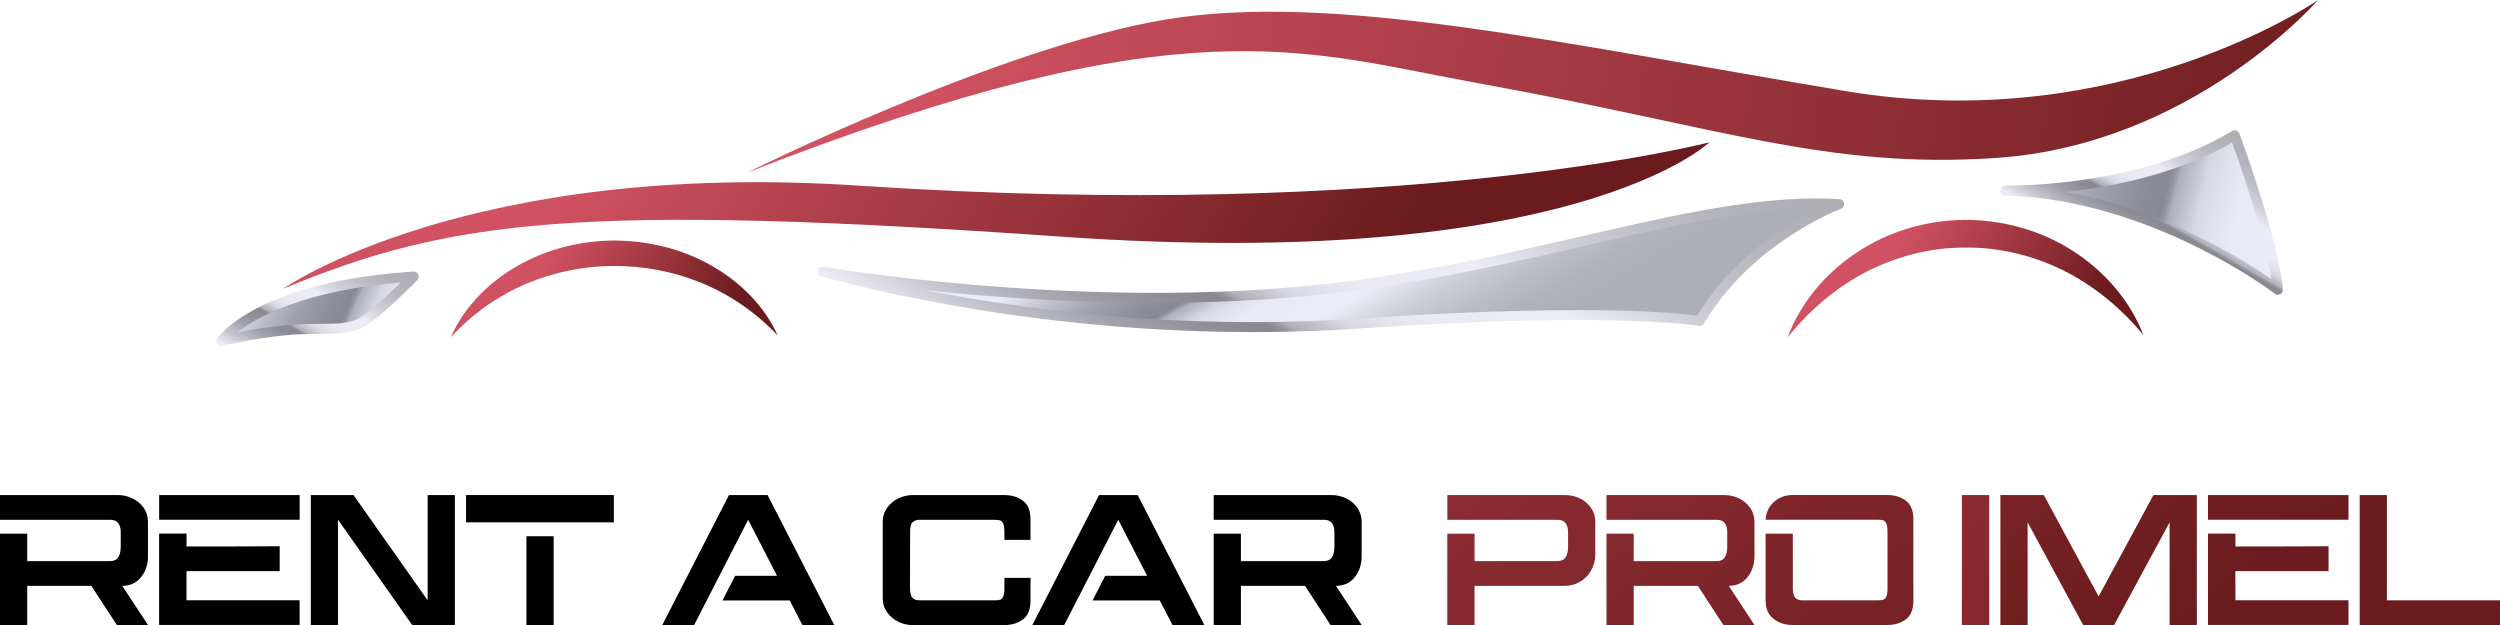 <svg width="216" height="54" viewBox="0 0 216 54" fill="none" xmlns="http://www.w3.org/2000/svg">
<g clip-path="url(#clip0_764_1010)">
<path d="M19.107 29.477C19.107 29.477 22.391 24.74 35.75 23.896C35.75 23.896 33.115 26.615 31.512 27.695C29.913 28.773 27.887 28.211 24.64 28.539C21.393 28.867 19.109 29.477 19.109 29.477H19.107Z" fill="url(#paint0_linear_764_1010)" stroke="url(#paint1_linear_764_1010)" stroke-width="0.86" stroke-linecap="round" stroke-linejoin="round"/>
<path d="M24.451 24.951C24.451 24.951 40.35 13.789 74.229 16.041C121.391 19.173 147.697 12.293 147.697 12.293C147.697 12.293 136.02 23.546 91.73 20.45C50.141 17.543 38.92 18.948 24.448 24.954L24.451 24.951Z" fill="url(#paint2_linear_764_1010)"/>
<path d="M64.541 14.918C64.541 14.918 86.311 4.081 100.717 1.687C115.123 -0.704 134.498 3.702 159.47 7.872C183.203 11.84 200.284 0 200.284 0C200.284 0 189.429 12.507 172.462 13.647C157.822 14.633 148.666 10.976 127.906 7.225C112.634 4.466 102.411 0.108 64.541 14.915V14.918Z" fill="url(#paint3_linear_764_1010)"/>
<path d="M38.946 29.146C40.056 26.581 42.167 24.426 44.673 22.995C47.183 21.539 50.107 20.809 53.019 20.781C55.932 20.787 58.865 21.474 61.388 22.904C63.912 24.304 66.049 26.436 67.191 28.984C65.279 26.96 63.045 25.452 60.627 24.449C58.207 23.463 55.62 22.956 53.028 22.984C50.436 22.973 47.855 23.514 45.446 24.526C43.04 25.558 40.825 27.094 38.946 29.146Z" fill="url(#paint4_linear_764_1010)"/>
<path d="M154.449 29.146C155.542 26.208 157.702 23.608 160.426 21.818C163.144 19.997 166.448 19.022 169.756 18.997C173.06 18.991 176.379 19.909 179.12 21.696C181.87 23.451 184.061 26.022 185.191 28.947C183.194 26.538 180.825 24.623 178.187 23.32C175.55 22.035 172.663 21.354 169.77 21.391C166.875 21.374 163.999 22.109 161.376 23.423C158.752 24.757 156.412 26.709 154.449 29.143V29.146Z" fill="url(#paint5_linear_764_1010)"/>
<path d="M196.802 25.03C196.802 25.03 186.07 16.805 173.266 16.466C173.266 16.466 184.702 16.722 193.082 11.689C193.082 11.689 196.519 20.997 196.802 25.033V25.03Z" fill="url(#paint6_linear_764_1010)" stroke="url(#paint7_linear_764_1010)" stroke-width="0.86" stroke-linecap="round" stroke-linejoin="round"/>
<path d="M71.059 23.471C71.059 23.471 92.056 27.105 112.676 25.159C131.958 23.34 146.855 16.887 158.906 17.637C158.906 17.637 151.093 20.539 146.858 27.735C146.858 27.735 139.605 26.447 117.575 27.949C95.541 29.451 77.276 25.159 71.062 23.471H71.059Z" fill="url(#paint8_linear_764_1010)" stroke="url(#paint9_linear_764_1010)" stroke-width="0.86" stroke-linecap="round" stroke-linejoin="round"/>
<path d="M0 54V46.108H2.352V48.482H9.467C9.842 48.482 10.097 48.365 10.231 48.129C10.366 47.895 10.432 47.593 10.432 47.231V46.093C10.452 45.301 10.151 44.908 9.53 44.908H0V42.776H10.223C10.632 42.776 11.03 42.867 11.422 43.05C11.813 43.232 12.137 43.497 12.389 43.842C12.64 44.19 12.772 44.589 12.784 45.036V48.148C12.763 48.844 12.552 49.428 12.157 49.904C11.759 50.38 11.227 50.617 10.563 50.617L12.786 54H10.097L7.891 50.617H2.352V54H0Z" fill="black"/>
<path d="M13.751 42.773H25.89V44.905H13.751V42.773ZM16.117 46.108V47.214H19.899C21.35 47.214 22.772 47.208 24.165 47.197V49.346H16.114V51.865H25.887V53.997H13.748V46.105H16.114L16.117 46.108Z" fill="black"/>
<path d="M26.854 42.773H30.542L36.951 51.868V42.773H39.303V54H35.615L29.206 44.905V54H26.854V42.773Z" fill="black"/>
<path d="M40.267 42.773H53.036V45.13H40.267V42.773ZM45.483 46.333H47.835V54H45.483V46.333Z" fill="black"/>
<path d="M62.985 42.773H66.318L72.08 54H69.328L68.232 51.882H62.421L63.514 49.75H67.136L64.641 44.908L59.972 54.003H57.219L62.982 42.776L62.985 42.773Z" fill="black"/>
<path d="M77.636 53.729C77.25 53.547 76.927 53.282 76.669 52.934C76.412 52.586 76.277 52.187 76.266 51.74V45.036C76.277 44.589 76.412 44.19 76.669 43.842C76.927 43.494 77.25 43.229 77.636 43.05C78.023 42.87 78.42 42.776 78.827 42.776H86.781C87.404 42.776 87.936 42.935 88.374 43.258C88.815 43.577 89.035 44.124 89.035 44.894V46.644H86.781V45.874C86.769 45.575 86.732 45.358 86.669 45.224C86.606 45.09 86.523 45.005 86.42 44.968C86.317 44.931 86.16 44.911 85.945 44.911H79.376C79.141 44.934 78.964 45.002 78.844 45.119C78.724 45.236 78.655 45.461 78.635 45.791C78.635 47.963 78.629 49.594 78.621 50.682C78.621 51.175 78.689 51.495 78.829 51.646C78.97 51.797 79.19 51.871 79.488 51.871H85.945C86.16 51.871 86.317 51.851 86.42 51.814C86.523 51.777 86.606 51.691 86.669 51.557C86.732 51.423 86.772 51.207 86.781 50.907V49.93H89.035V51.888C89.035 52.657 88.815 53.202 88.374 53.524C87.934 53.843 87.401 54.006 86.781 54.006H78.827C78.418 54.006 78.023 53.914 77.636 53.732V53.729Z" fill="black"/>
<path d="M94.96 42.773H98.294L104.056 54H101.304L100.208 51.882H94.397L95.49 49.75H99.112L96.617 44.908L91.948 54.003H89.195L94.958 42.776L94.96 42.773Z" fill="black"/>
<path d="M104.863 54V46.108H107.215V48.482H114.33C114.705 48.482 114.96 48.365 115.094 48.129C115.229 47.895 115.294 47.593 115.294 47.231V46.093C115.314 45.301 115.014 44.908 114.393 44.908H104.863V42.776H115.086C115.495 42.776 115.892 42.867 116.284 43.05C116.676 43.232 117 43.497 117.251 43.842C117.503 44.19 117.635 44.589 117.646 45.036V48.148C117.626 48.844 117.415 49.428 117.02 49.904C116.622 50.38 116.09 50.617 115.426 50.617L117.649 54H114.96L112.754 50.617H107.215V54H104.863Z" fill="black"/>
<path d="M125.051 46.108H127.403V48.482H134.518C134.893 48.482 135.148 48.365 135.282 48.129C135.417 47.895 135.482 47.593 135.482 47.231V46.093C135.502 45.301 135.202 44.908 134.581 44.908H125.051V42.776H135.274C135.683 42.776 136.08 42.867 136.472 43.05C136.864 43.232 137.188 43.497 137.439 43.842C137.691 44.19 137.823 44.589 137.834 45.036V47.941C137.823 48.442 137.7 48.898 137.462 49.303C137.228 49.71 136.91 50.03 136.512 50.266C136.115 50.503 135.666 50.62 135.159 50.62H127.4V54.003H125.048V46.111L125.051 46.108Z" fill="url(#paint10_linear_764_1010)"/>
<path d="M138.801 54V46.108H141.153V48.482H148.269C148.644 48.482 148.898 48.365 149.033 48.129C149.167 47.895 149.233 47.593 149.233 47.231V46.093C149.253 45.301 148.953 44.908 148.332 44.908H138.801V42.776H149.024C149.433 42.776 149.831 42.867 150.223 43.05C150.615 43.232 150.938 43.497 151.19 43.842C151.442 44.19 151.573 44.589 151.585 45.036V48.148C151.565 48.844 151.353 49.428 150.958 49.904C150.561 50.38 150.028 50.617 149.365 50.617L151.588 54H148.898L146.692 50.617H141.153V54H138.801Z" fill="url(#paint11_linear_764_1010)"/>
<path d="M153.25 53.478C152.792 53.131 152.56 52.62 152.549 51.948V46.111H154.901V50.987C154.932 51.318 155.01 51.543 155.127 51.66C155.244 51.777 155.416 51.848 155.642 51.868H162.242C162.457 51.868 162.617 51.848 162.726 51.811C162.835 51.774 162.921 51.683 162.984 51.537C163.046 51.392 163.081 51.161 163.081 50.839V46.011C163.081 45.669 163.049 45.418 162.992 45.258C162.932 45.099 162.846 44.999 162.735 44.962C162.62 44.925 162.457 44.905 162.242 44.905H152.549C152.592 44.252 152.838 43.734 153.29 43.349C153.739 42.964 154.266 42.77 154.867 42.77H163.061C163.693 42.77 164.228 42.93 164.663 43.252C165.098 43.571 165.315 44.118 165.315 44.888V51.882C165.315 52.652 165.098 53.196 164.663 53.518C164.228 53.837 163.693 54 163.061 54H154.884C154.251 54 153.705 53.826 153.25 53.478Z" fill="url(#paint12_linear_764_1010)"/>
<path d="M169.504 42.773H171.87V54H169.504V42.773Z" fill="url(#paint13_linear_764_1010)"/>
<path d="M189.806 42.773V54H187.455V45.13L182.657 54H179.984L175.186 45.13V54H172.834V42.773H176.585L181.32 51.532L186.056 42.773H189.806Z" fill="url(#paint14_linear_764_1010)"/>
<path d="M190.771 42.773H202.91V44.905H190.771V42.773ZM193.14 46.108V47.214H196.922C198.373 47.214 199.795 47.208 201.188 47.197V49.346H193.137V51.865H202.91V53.997H190.771V46.105H193.137L193.14 46.108Z" fill="url(#paint15_linear_764_1010)"/>
<path d="M203.877 42.773H206.229V51.868H216.003V54H203.88V42.773H203.877Z" fill="url(#paint16_linear_764_1010)"/>
</g>
<defs>
<linearGradient id="paint0_linear_764_1010" x1="20.986" y1="23.91" x2="48.6" y2="35.89" gradientUnits="userSpaceOnUse">
<stop stop-color="#ECECF6"/>
<stop offset="0.09" stop-color="#C3C3CD"/>
<stop offset="0.18" stop-color="#A2A2AD"/>
<stop offset="0.26" stop-color="#8F8F9A"/>
<stop offset="0.31" stop-color="#888893"/>
<stop offset="0.32" stop-color="#9696A0"/>
<stop offset="0.33" stop-color="#B0B0BB"/>
<stop offset="0.36" stop-color="#C6C6D1"/>
<stop offset="0.38" stop-color="#D7D7E1"/>
<stop offset="0.42" stop-color="#E3E3ED"/>
<stop offset="0.46" stop-color="#EAEAF4"/>
<stop offset="0.59" stop-color="#EBEBF5"/>
<stop offset="0.69" stop-color="#D0D0D9"/>
<stop offset="0.8" stop-color="#BDBDC5"/>
<stop offset="0.9" stop-color="#B1B1B9"/>
<stop offset="1" stop-color="#AEAEB5"/>
</linearGradient>
<linearGradient id="paint1_linear_764_1010" x1="24.073" y1="32.472" x2="30.744" y2="20.873" gradientUnits="userSpaceOnUse">
<stop stop-color="#ECECF6"/>
<stop offset="0.09" stop-color="#C3C3CD"/>
<stop offset="0.18" stop-color="#A2A2AD"/>
<stop offset="0.26" stop-color="#8F8F9A"/>
<stop offset="0.31" stop-color="#888893"/>
<stop offset="0.32" stop-color="#9696A0"/>
<stop offset="0.33" stop-color="#B0B0BB"/>
<stop offset="0.36" stop-color="#C6C6D1"/>
<stop offset="0.38" stop-color="#D7D7E1"/>
<stop offset="0.42" stop-color="#E3E3ED"/>
<stop offset="0.46" stop-color="#EAEAF4"/>
<stop offset="0.59" stop-color="#EBEBF5"/>
<stop offset="0.69" stop-color="#D0D0D9"/>
<stop offset="0.8" stop-color="#BDBDC5"/>
<stop offset="0.9" stop-color="#B1B1B9"/>
<stop offset="1" stop-color="#AEAEB5"/>
</linearGradient>
<linearGradient id="paint2_linear_764_1010" x1="58.003" y1="1.305" x2="112.281" y2="35.041" gradientUnits="userSpaceOnUse">
<stop stop-color="#D05161"/>
<stop offset="1" stop-color="#6B1B1D"/>
</linearGradient>
<linearGradient id="paint3_linear_764_1010" x1="81.204" y1="-1.032" x2="204.876" y2="19.631" gradientUnits="userSpaceOnUse">
<stop stop-color="#D05161"/>
<stop offset="1" stop-color="#6B1B1D"/>
</linearGradient>
<linearGradient id="paint4_linear_764_1010" x1="46.699" y1="23.876" x2="60.007" y2="32.147" gradientUnits="userSpaceOnUse">
<stop stop-color="#D05161"/>
<stop offset="1" stop-color="#6B1B1D"/>
</linearGradient>
<linearGradient id="paint5_linear_764_1010" x1="162.966" y1="23.061" x2="177.521" y2="32.109" gradientUnits="userSpaceOnUse">
<stop stop-color="#D05161"/>
<stop offset="1" stop-color="#6B1B1D"/>
</linearGradient>
<linearGradient id="paint6_linear_764_1010" x1="173.724" y1="12.866" x2="217.055" y2="24.168" gradientUnits="userSpaceOnUse">
<stop stop-color="#ECECF6"/>
<stop offset="0.09" stop-color="#C3C3CD"/>
<stop offset="0.18" stop-color="#A2A2AD"/>
<stop offset="0.26" stop-color="#8F8F9A"/>
<stop offset="0.31" stop-color="#888893"/>
<stop offset="0.32" stop-color="#9696A0"/>
<stop offset="0.33" stop-color="#B0B0BB"/>
<stop offset="0.36" stop-color="#C6C6D1"/>
<stop offset="0.38" stop-color="#D7D7E1"/>
<stop offset="0.42" stop-color="#E3E3ED"/>
<stop offset="0.46" stop-color="#EAEAF4"/>
<stop offset="0.59" stop-color="#EBEBF5"/>
<stop offset="0.69" stop-color="#D0D0D9"/>
<stop offset="0.8" stop-color="#BDBDC5"/>
<stop offset="0.9" stop-color="#B1B1B9"/>
<stop offset="1" stop-color="#AEAEB5"/>
</linearGradient>
<linearGradient id="paint7_linear_764_1010" x1="183.89" y1="22.719" x2="191.004" y2="10.351" gradientUnits="userSpaceOnUse">
<stop stop-color="#ECECF6"/>
<stop offset="0.09" stop-color="#C3C3CD"/>
<stop offset="0.18" stop-color="#A2A2AD"/>
<stop offset="0.26" stop-color="#8F8F9A"/>
<stop offset="0.31" stop-color="#888893"/>
<stop offset="0.32" stop-color="#9696A0"/>
<stop offset="0.33" stop-color="#B0B0BB"/>
<stop offset="0.36" stop-color="#C6C6D1"/>
<stop offset="0.38" stop-color="#D7D7E1"/>
<stop offset="0.42" stop-color="#E3E3ED"/>
<stop offset="0.46" stop-color="#EAEAF4"/>
<stop offset="0.59" stop-color="#EBEBF5"/>
<stop offset="0.69" stop-color="#D0D0D9"/>
<stop offset="0.8" stop-color="#BDBDC5"/>
<stop offset="0.9" stop-color="#B1B1B9"/>
<stop offset="1" stop-color="#AEAEB5"/>
</linearGradient>
<linearGradient id="paint8_linear_764_1010" x1="110.133" y1="12.188" x2="123.028" y2="34.613" gradientUnits="userSpaceOnUse">
<stop stop-color="#ECECF6"/>
<stop offset="0.09" stop-color="#C3C3CD"/>
<stop offset="0.18" stop-color="#A2A2AD"/>
<stop offset="0.26" stop-color="#8F8F9A"/>
<stop offset="0.31" stop-color="#888893"/>
<stop offset="0.32" stop-color="#9696A0"/>
<stop offset="0.33" stop-color="#B0B0BB"/>
<stop offset="0.36" stop-color="#C6C6D1"/>
<stop offset="0.38" stop-color="#D7D7E1"/>
<stop offset="0.42" stop-color="#E3E3ED"/>
<stop offset="0.46" stop-color="#EAEAF4"/>
<stop offset="0.59" stop-color="#EBEBF5"/>
<stop offset="0.69" stop-color="#D0D0D9"/>
<stop offset="0.8" stop-color="#BDBDC5"/>
<stop offset="0.9" stop-color="#B1B1B9"/>
<stop offset="1" stop-color="#AEAEB5"/>
</linearGradient>
<linearGradient id="paint9_linear_764_1010" x1="102.671" y1="41.795" x2="127.15" y2="-0.768" gradientUnits="userSpaceOnUse">
<stop stop-color="#ECECF6"/>
<stop offset="0.09" stop-color="#C3C3CD"/>
<stop offset="0.18" stop-color="#A2A2AD"/>
<stop offset="0.26" stop-color="#8F8F9A"/>
<stop offset="0.31" stop-color="#888893"/>
<stop offset="0.32" stop-color="#9696A0"/>
<stop offset="0.33" stop-color="#B0B0BB"/>
<stop offset="0.36" stop-color="#C6C6D1"/>
<stop offset="0.38" stop-color="#D7D7E1"/>
<stop offset="0.42" stop-color="#E3E3ED"/>
<stop offset="0.46" stop-color="#EAEAF4"/>
<stop offset="0.59" stop-color="#EBEBF5"/>
<stop offset="0.69" stop-color="#D0D0D9"/>
<stop offset="0.8" stop-color="#BDBDC5"/>
<stop offset="0.9" stop-color="#B1B1B9"/>
<stop offset="1" stop-color="#AEAEB5"/>
</linearGradient>
<linearGradient id="paint10_linear_764_1010" x1="67.299" y1="-37.56" x2="153.721" y2="80.21" gradientUnits="userSpaceOnUse">
<stop stop-color="#D05161"/>
<stop offset="1" stop-color="#6B1B1D"/>
</linearGradient>
<linearGradient id="paint11_linear_764_1010" x1="76.212" y1="-44.101" x2="162.634" y2="73.668" gradientUnits="userSpaceOnUse">
<stop stop-color="#D05161"/>
<stop offset="1" stop-color="#6B1B1D"/>
</linearGradient>
<linearGradient id="paint12_linear_764_1010" x1="85.525" y1="-50.933" x2="171.947" y2="66.833" gradientUnits="userSpaceOnUse">
<stop stop-color="#D05161"/>
<stop offset="1" stop-color="#6B1B1D"/>
</linearGradient>
<linearGradient id="paint13_linear_764_1010" x1="93.121" y1="-56.508" x2="179.543" y2="61.259" gradientUnits="userSpaceOnUse">
<stop stop-color="#D05161"/>
<stop offset="1" stop-color="#7F2528"/>
</linearGradient>
<linearGradient id="paint14_linear_764_1010" x1="100.013" y1="-61.567" x2="186.436" y2="56.202" gradientUnits="userSpaceOnUse">
<stop stop-color="#D05161"/>
<stop offset="1" stop-color="#6B1B1D"/>
</linearGradient>
<linearGradient id="paint15_linear_764_1010" x1="110.076" y1="-68.949" x2="196.498" y2="48.817" gradientUnits="userSpaceOnUse">
<stop stop-color="#D05161"/>
<stop offset="1" stop-color="#6B1B1D"/>
</linearGradient>
<linearGradient id="paint16_linear_764_1010" x1="116.384" y1="-73.581" x2="202.807" y2="44.186" gradientUnits="userSpaceOnUse">
<stop stop-color="#D05161"/>
<stop offset="1" stop-color="#6B1B1D"/>
</linearGradient>
<clipPath id="clip0_764_1010">
<rect width="216" height="54" fill="white"/>
</clipPath>
</defs>
</svg>
